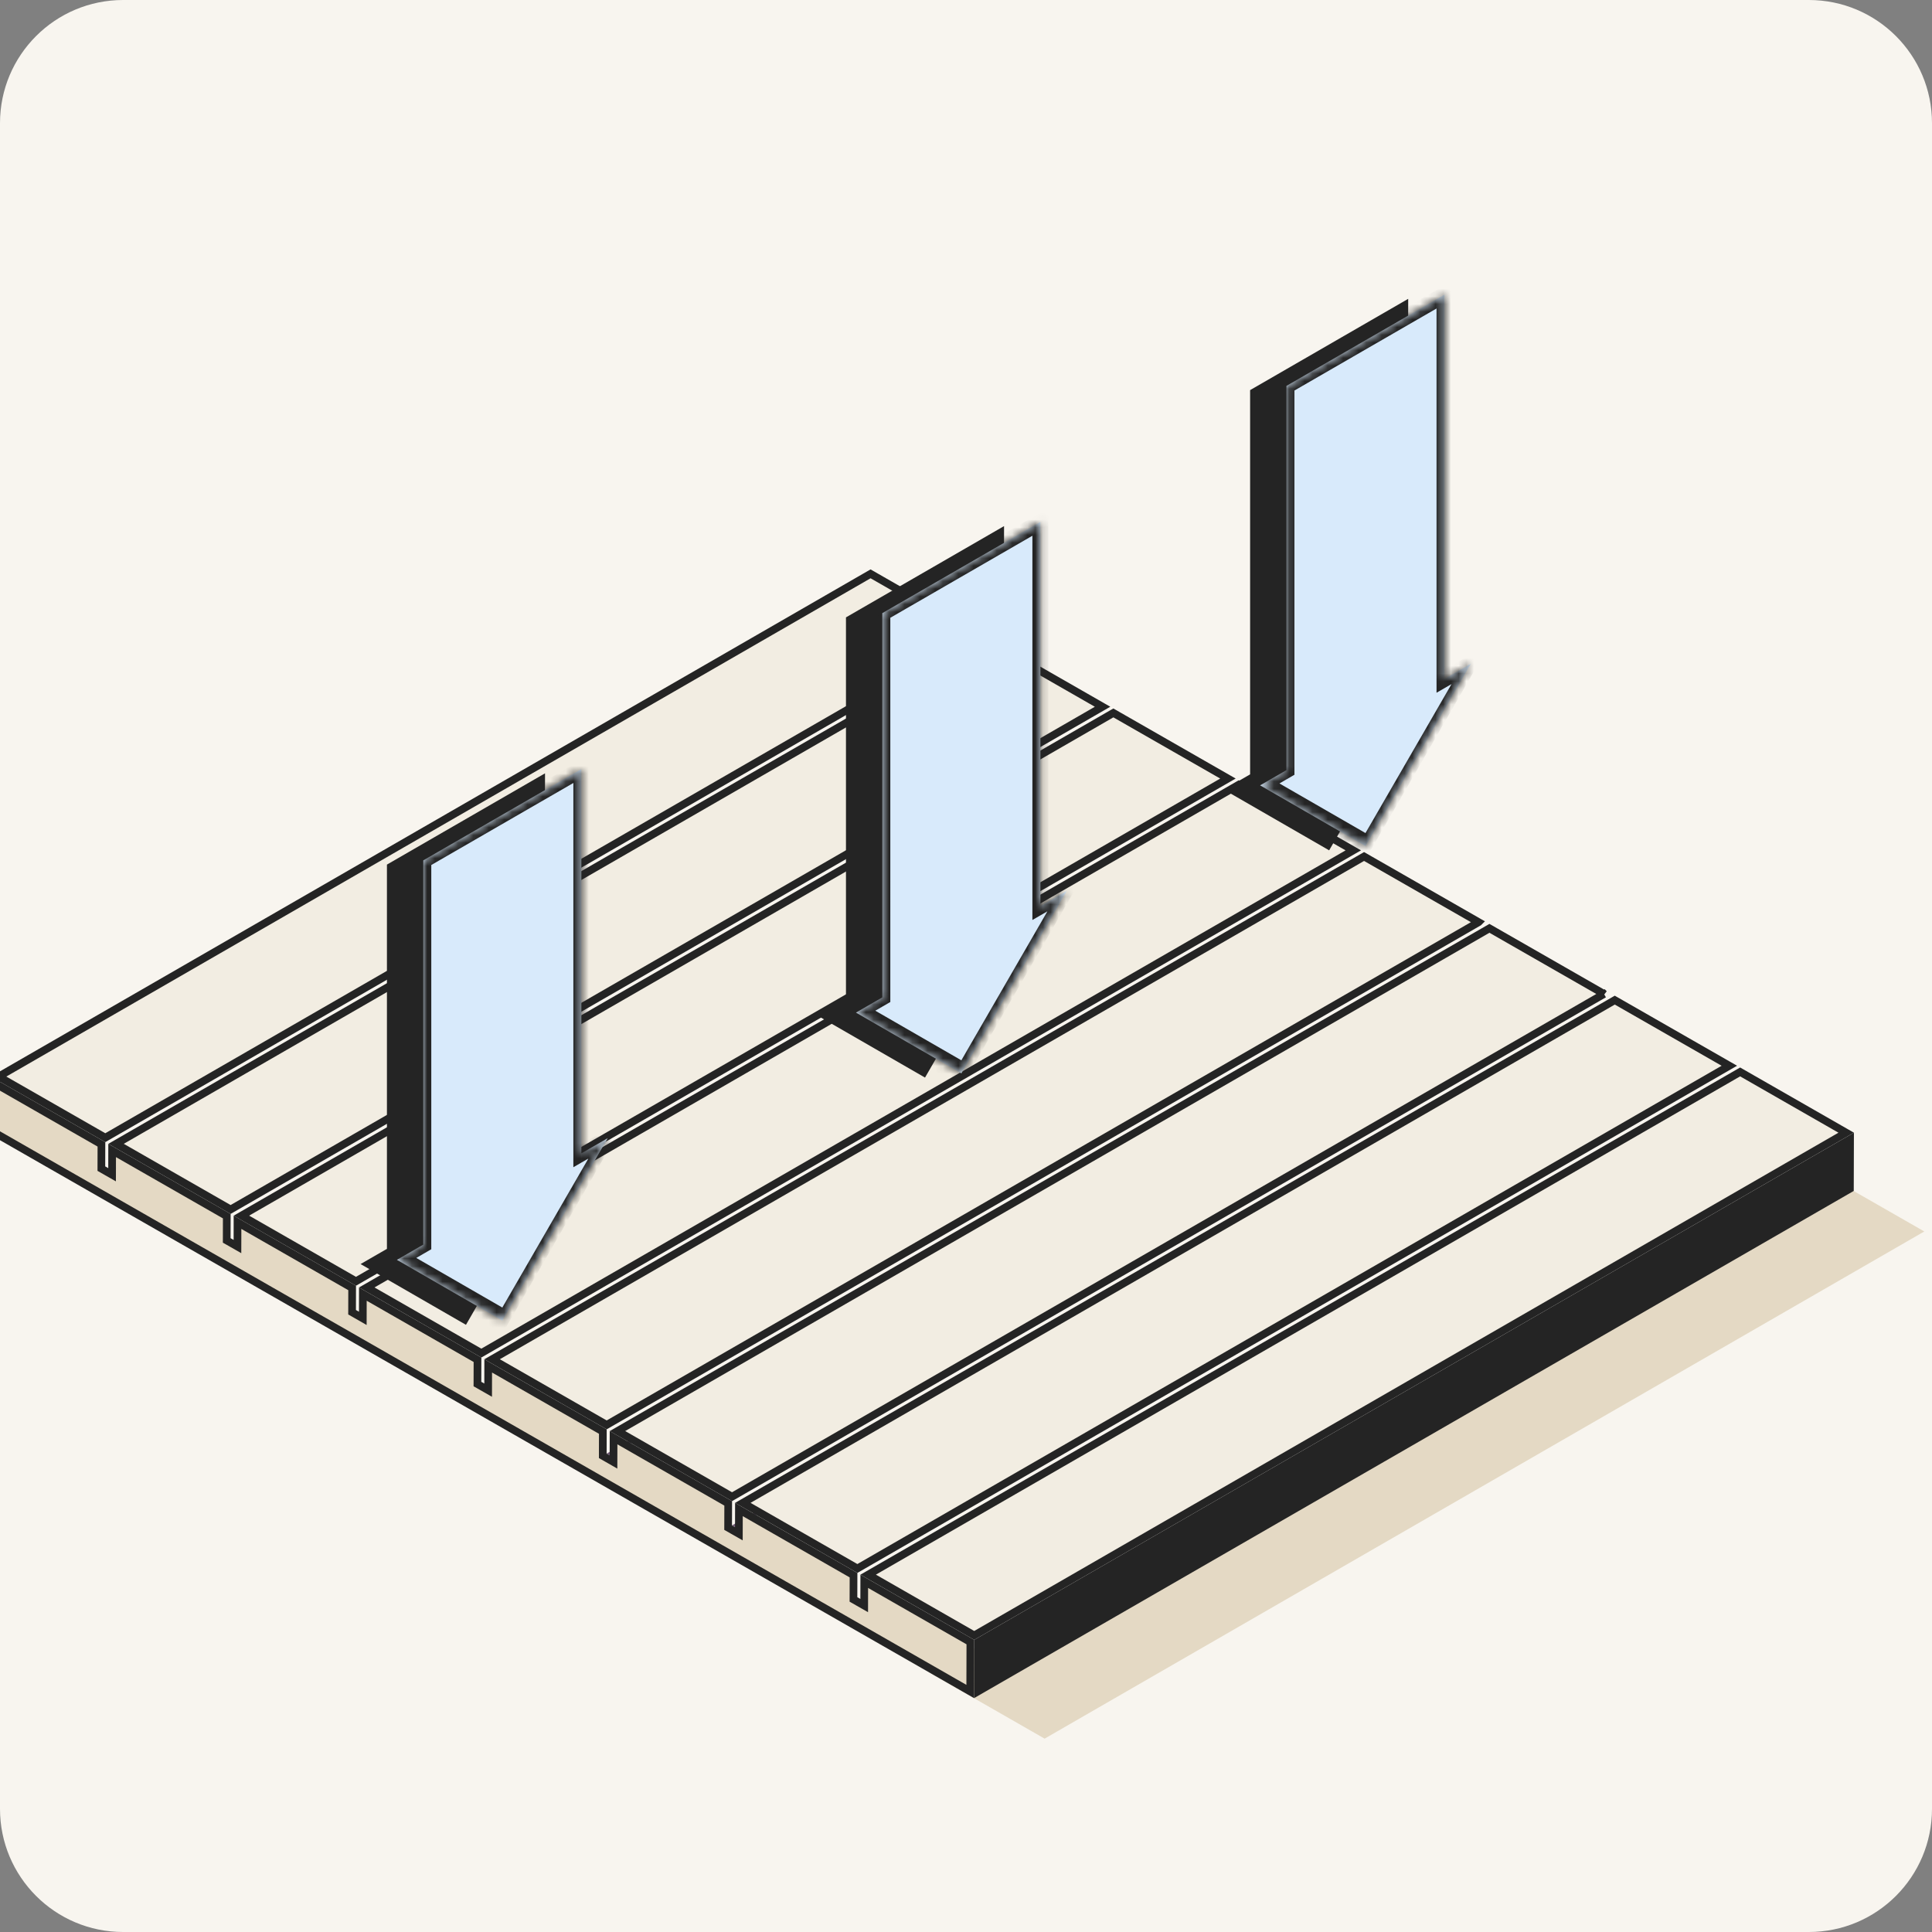 <svg xmlns="http://www.w3.org/2000/svg" width="251" height="251" fill="none"><rect width="100%" height="100%" fill="#808080" stroke="none"/><g clip-path="url(#D)"><path d="M0 16C0 7.163 7.163 0 16 0h219c8.837 0 16 7.163 16 16v219c0 8.837-7.163 16-16 16H16c-8.837 0-16-7.163-16-16V16z" fill="#f8f5ef"/><path d="M120.931 217.411l114.285-65.892L250 159.988 135.714 225.88l-14.783-8.469z" fill="#e4d9c4"/><g fill="#f2ede2" stroke="#242424"><path d="M126.961 82.49L13.679 147.804-.182 139.865l113.283-65.314 13.86 7.939zm16.282 9.328L29.961 157.132l-14.886-8.528L128.358 83.29l14.885 8.528zm16.288 9.329L46.248 166.461l-14.886-8.526L144.645 92.62l14.886 8.527zm16.286 9.329L62.534 175.789l-14.886-8.526 113.283-65.315 14.886 8.528z"/></g><path d="M78.812 188.847l114.285-65.892.395.227-114.285 65.892-.395-.227z" fill="#705a75"/><path d="M192.101 119.804L78.819 185.117l-14.886-8.528 113.282-65.314 14.886 8.529z" fill="#f2ede2" stroke="#242424"/><path d="M95.097 198.175l114.286-65.892.396.227-114.285 65.892-.397-.227z" fill="#705a75"/><g fill="#f2ede2" stroke="#242424"><path d="M208.388 129.133L95.105 194.446l-14.886-8.526 113.284-65.315 14.885 8.528zm16.283 9.326l-113.282 65.314-14.884-8.524 113.283-65.315 14.883 8.525z"/></g><path d="M13.178 148.67l-.009 2.862v.292l.253.145.393.225.746.425.003-.858.005-2.294 14.893 8.531-.007 2.862-.001.292.253.143 1.142.653.003-.859.005-2.293 14.892 8.53-.007 2.863-.001.29.252.144.395.227.746.428.002-.861.006-2.292 14.893 8.53-.008 2.864-.001.291.253.143.394.226.746.426.002-.859.006-2.294 14.892 8.531-.008 2.862v.291l.252.145.394.226.746.428.003-.861.007-2.293 14.893 8.531-.009 2.861-.001.292.649.371.746.426.002-.859.006-2.292 14.889 8.529-.008 2.862-.001.291.65.371.746.426.002-.858.006-2.294 13.785 7.896-.018 6.419L-.707 147.148l.019-6.421 13.866 7.943z" fill="#e4d9c4" stroke="#242424"/><path d="M126.57 213.046l114.286-65.892-.022 7.569-114.285 65.892.021-7.569z" fill="#242424"/><path d="M239.851 147.155l-113.282 65.314-13.778-7.895 113.282-65.313 13.778 7.894z" fill="#f2ede2" stroke="#242424"/><path d="M130.443 118.271l3.423-1.977-13.691 23.703-13.691-7.893 3.422-1.977V80.207l20.537-11.857v49.921z" fill="#242424"/><mask id="A" fill="#fff"><path d="M135.164 117.723l3.423-1.976-13.691 23.702-13.691-7.893 3.423-1.976V79.659l20.536-11.857v49.921z"/></mask><path d="M135.164 117.723l3.423-1.976-13.691 23.702-13.691-7.893 3.423-1.976V79.659l20.536-11.857v49.921z" fill="#d8eafb"/><g fill="#242424"><path d="M135.164 117.723l-1.039.6v1.2l1.039-.6v-1.2zm3.423-1.976l.735.425 1.775-3.074-2.51 1.449v1.2zm-13.691 23.702l-.734 1.273.734.424.735-1.272-.735-.425zm-13.691-7.893v-1.2l-2.51 1.45 1.775 1.023.735-1.273zm3.423-1.976v1.2l1.039-.6v-1.2l-1.039.6zm0-49.921v-1.2l-1.04.6v1.2l1.04-.6zm20.536-11.857l1.04-.6v-1.2l-1.04.6v1.2zm0 49.921v1.2l3.423-1.976v-1.2-1.2l-3.423 1.976v1.2zm3.423-1.976l-.735-.424-13.69 23.702.734.424.735.425 13.691-23.702-.735-.425zm-13.691 23.702l.735-1.272-13.692-7.894-.734 1.273-.735 1.273 13.692 7.893.734-1.273zm-13.691-7.893v1.2l3.423-1.976v-1.2-1.2l-3.423 1.976v1.2zm3.423-1.976l1.039-.6V79.059l-1.039.6-1.04.6v49.921l1.04-.6zm0-49.921v1.2l20.536-11.857v-1.2-1.2l-20.536 11.857v1.2zm20.536-11.857l-1.039.6v49.92l1.039-.6 1.04-.6V67.203l-1.04.6z" mask="url(#A)"/><path d="M182.948 88.746l3.422-1.976-13.69 23.703-13.692-7.893 3.423-1.976V50.682l20.537-11.857v49.921z"/></g><mask id="B" fill="#fff"><path d="M187.669 88.199l3.422-1.976-13.69 23.702-13.692-7.893 3.423-1.976V50.135l20.537-11.857v49.921z"/></mask><path d="M187.669 88.199l3.422-1.976-13.69 23.702-13.692-7.893 3.423-1.976V50.135l20.537-11.857v49.921z" fill="#d8eafb"/><g fill="#242424"><path d="M187.669 88.199l-1.039.6v1.2l1.039-.6v-1.2zm3.422-1.976l.735.425 1.776-3.074-2.511 1.449v1.2zm-13.69 23.702l-.735 1.273.735.423.734-1.271-.734-.425zm-13.692-7.893v-1.2l-2.51 1.449 1.776 1.024.734-1.273zm3.423-1.976v1.2l1.039-.6v-1.2l-1.039.6zm0-49.921v-1.2l-1.039.6v1.2l1.039-.6zm20.537-11.857l1.039-.6v-1.2l-1.039.6v1.2zm0 49.921v1.2l3.422-1.976v-1.2-1.2l-3.422 1.976v1.2zm3.422-1.976l-.734-.425-13.691 23.702.735.425.734.425 13.691-23.703-.735-.425zm-13.69 23.702l.734-1.273-13.691-7.893-.735 1.273-.734 1.273 13.691 7.893.735-1.273zm-13.692-7.893v1.2l3.423-1.976v-1.2-1.2l-3.423 1.976v1.2zm3.423-1.976l1.039-.6V49.535l-1.039.6-1.039.6v49.921l1.039-.6zm0-49.921v1.2l20.537-11.857v-1.2-1.2l-20.537 11.857v1.2zm20.537-11.857l-1.039.6v49.921l1.039-.6 1.039-.6V37.678l-1.039.6z" mask="url(#B)"/><use href="#E"/></g><mask id="C" fill="#fff"><path d="M75.527 149.843l3.423-1.976-13.691 23.702-13.691-7.893 3.423-1.976v-49.921l20.537-11.857v49.921z"/></mask><path d="M75.527 149.843l3.423-1.976-13.691 23.702-13.691-7.893 3.423-1.976v-49.921l20.537-11.857v49.921z" fill="#d8eafb"/><path d="M75.527 149.843l-1.039.6v1.2l1.039-.6v-1.2zm3.423-1.976l.735.425 1.775-3.074-2.51 1.449v1.2zm-13.691 23.702l-.734 1.273.735.424.734-1.272-.735-.425zm-13.691-7.893v-1.2l-2.51 1.45 1.776 1.023.734-1.273zm3.423-1.976v1.2l1.039-.6v-1.2l-1.039.6zm0-49.921v-1.2l-1.039.6v1.2l1.039-.6zm20.537-11.857l1.039-.6v-1.2l-1.039.6v1.2zm0 49.921v1.2l3.423-1.976v-1.2-1.2l-3.423 1.976v1.2zm3.423-1.976l-.735-.425-13.691 23.703.735.424.735.425 13.691-23.702-.735-.425zm-13.691 23.702l.735-1.273-13.691-7.893-.735 1.273-.734 1.273 13.691 7.893.734-1.273zm-13.691-7.893v1.2l3.423-1.976v-1.2-1.2l-3.423 1.976v1.2zm3.423-1.976l1.039-.6v-49.921l-1.039.6-1.039.6V162.3l1.039-.6zm0-49.921v1.2l20.537-11.857v-1.2-1.2L54.99 110.579v1.2zm20.537-11.857l-1.039.6v49.921l1.039-.6 1.039-.6V99.322l-1.039.6z" fill="#242424" mask="url(#C)"/></g><defs><clipPath id="D"><path fill="#fff" d="M0 0h251v251H0z"/></clipPath><path id="E" d="M70.805 150.39l3.423-1.976-13.691 23.702-13.691-7.893 3.423-1.976v-49.921l20.537-11.857v49.921z"/></defs></svg>